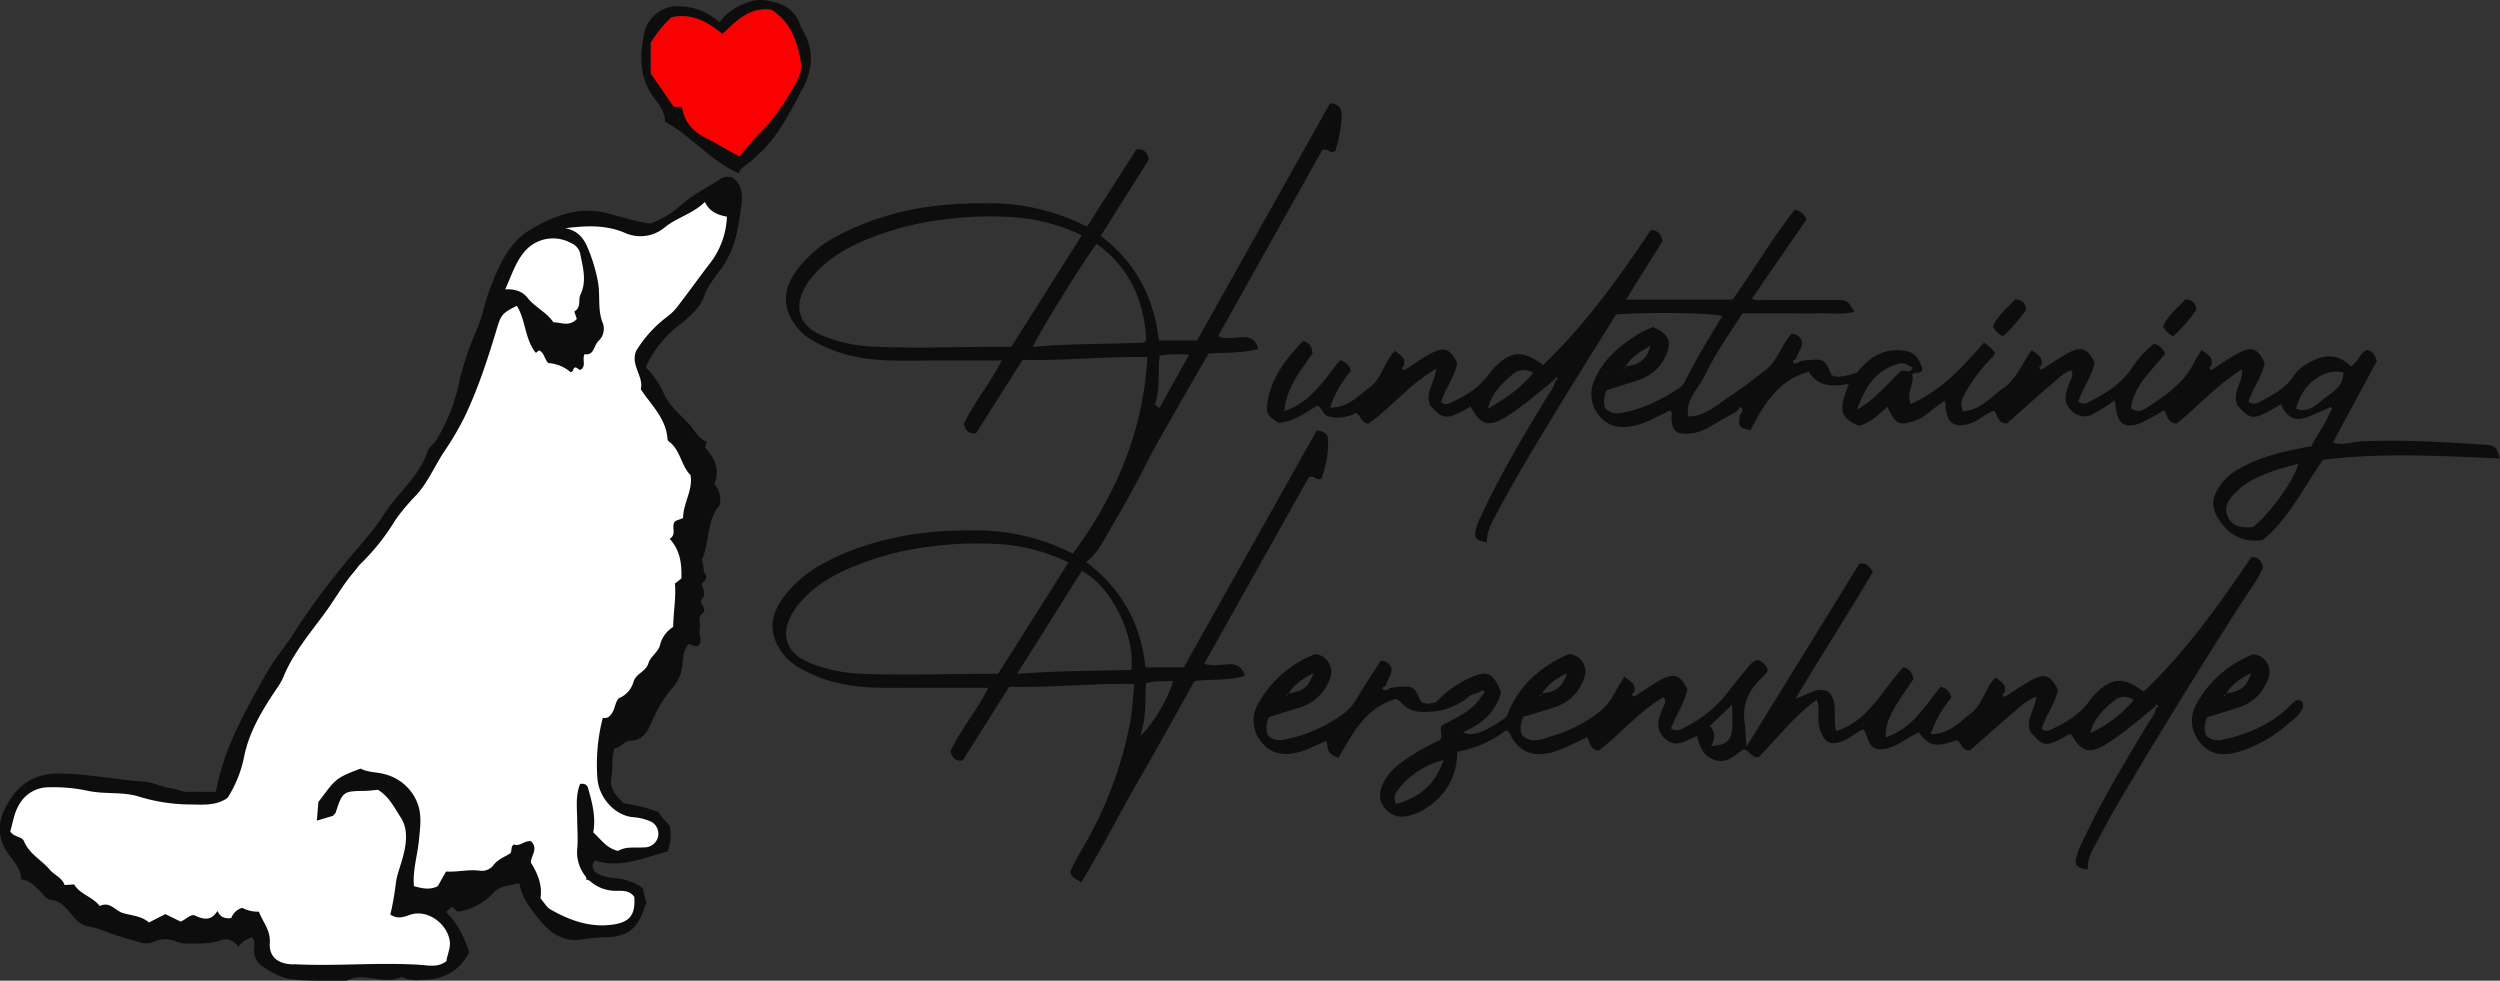 <svg xmlns="http://www.w3.org/2000/svg" viewBox="0 0 749.18 293.88"><rect x="0" y="0" width="749.18" height="293.88" fill="#333333" stroke="none"/><defs><style>.cls-1{fill:#fff;}.cls-2{fill:#0d0d0d;}.cls-3{fill:#fa0000;}</style></defs><g id="Ebene_2" data-name="Ebene 2"><polygon class="cls-1" points="84.03 196.94 70.48 225.02 65.69 239.38 37.13 235.91 11.36 234.59 3.11 241.37 0.8 248.96 11.03 264.32 28.21 273.73 44.72 278.85 77.58 277.86 78.91 287.27 88.81 292.39 133.24 290.58 139.35 285.29 128.94 269.77 157.68 261.02 162.3 273.07 170.89 280.17 182.61 279.68 188.56 277.53 191.69 270.76 190.54 266.63 175.68 263.66 175.18 251.44 180.63 256.39 190.54 256.06 196.65 253.75 198.47 248.63 195.33 243.84 185.91 241.86 181.29 233.93 183.27 219.73 193.35 206.52 206.56 181.25 212.01 141.95 194.83 116.36 190.87 107.6 205.07 93.73 216.47 77.05 220.92 60.04 211.18 58.23 195.66 68.63 179.47 66.65 161.97 68.63 150.74 82.01 144.47 99.35 138.85 116.03 135.05 130.39 94.43 182.74 84.03 196.94"/></g><g id="_2024_Final_Bild" data-name="2024_Final Bild"><path class="cls-2" d="M200.93,71.06a28.37,28.37,0,0,0,9.13-5.52c3.35-3,7.39-5,11.14-7.41a4.53,4.53,0,0,1,4.16-.89c2.67,1.65,3.21,4.6,2.85,7.77a86.09,86.09,0,0,1-1.54,9.29,28.16,28.16,0,0,1-4.61,10.33c-1.88,2.6-3.93,5-5.09,8.26-1.32,3.69-4.62,6.39-7.78,8.85a33,33,0,0,0-9.7,12.39,25.46,25.46,0,0,1,5.58,8.22c1.64,3.45,4.66,5.89,7.23,8.63,1.77,1.88,2.86,4.4,5.46,5.48l-.51,1.72c2.65,2.94,4.7,6.24,2.78,11,1.58,1.45,1.89,3.69,1.79,6.09-4.26,4.6-3,11.2-5.56,16.6.82,1.4.16,3.47,1.41,4.72,0,1.21-.79,1.67-1.44,2.59.43,1.23,1.39,2.89.23,4.21-1.44,1.64,1.85,3,0,4.47-1.56,1.31-.39,3.16-.8,4.73s.93,3.25-.19,4.74c-1.22,1.08-2.15-.31-3.19-.24-2.11,2.6-1.38,5.95-2.33,8.87a13.16,13.16,0,0,1-2.4,4.19,34.76,34.76,0,0,0-5.78,9.25c-1.39,2.87-2.45,6.57-7,6.65-1.73,0-2.77,2.24-4.63,2.19-1,3.22-.46,6.24-1,9.18s1.53,5.24,3.78,7.4a48.21,48.21,0,0,1,10.51,2.65c.52,1.6,2.26,2.53,3.26,4.27a13,13,0,0,1-.65,7.48c-7.12,1.82-14.07,5.25-21.86,2.68-1.26,1.95-.44,3.25,1.19,4.14a12.14,12.14,0,0,0,4.81,1.15,16.79,16.79,0,0,1,8.36,3l1.11,4.39c-.19.51-.42,1.12-.63,1.73-2,6.07-5,8.39-11.18,8.63a51.17,51.17,0,0,0-7.38.63c-5,.94-9.14-1.47-12.2-5.16-2.8-3.39-5.8-6.81-6.65-11.72-2.78.75-5.7.82-7.59,2.78a18.41,18.41,0,0,1-10.85,5.83l-1.78-1.52-1.75,1.6c3.39,3.3,5.37,7.31,6.95,12-2.57,5.25-7.07,8-13.11,8.29-2.12.1-4.32.39-6.38-.57a1.47,1.47,0,0,0-1-.18c-5.29,2.49-11-1.84-16.28,1.06-5.32-.09-10.68.15-16-.38-3.43-.35-6.6-2.2-9.49-4.14a5.6,5.6,0,0,1-2.2-4.73c0-1.28.45-2.68-.65-3.78-2.27.91-2.27.91-4.18,2.8a4.22,4.22,0,0,0-5.38-1.83c-3.18,1.07-6.36.92-9.61.89a8.28,8.28,0,0,1-3.69-.64,8.2,8.2,0,0,0-6.27,0,6,6,0,0,1-3.85.46c-3.58-1-7.2-2-10.68-3.33a25.5,25.5,0,0,0-5.17-1.58A7.46,7.46,0,0,1,28,278.78c-1.75-2-3.45-4.71-6.73-5.06-1.6-.17-2.35-1.75-3.43-2.74-1.57-1.45-2.94-3.16-5.49-3.33-.1-3.43-2.54-5.67-4.22-8.18-3.09-4.6-2.62-9.3-.43-13.57C11,239.55,16,235.71,24,235.86c8.49.15,16.76,1.86,25.17,2.44,2.84.19,5.57,1.79,8.56,2.08,1.42.14,2.74,1,4.29,1,2.81-.07,5.62,0,8.65,0,2.41-13.22,8.87-24.37,15.15-35.55,2.41-4.3,5.74-8.07,8.37-12.31a215.71,215.71,0,0,1,15-20.4c3.93-4.93,8.41-9.49,11.77-14.78,4.14-6.52,10.62-11.39,13.17-19,.44-1.33,1.92-2.28,2.68-3.54a53.26,53.26,0,0,0,6.46-15.83,87.5,87.5,0,0,1,5.45-16.79c1.7-3.71,2.35-7.85,3.76-11.64,2.64-7.09,5.62-14.58,12.38-18.6s14.28-7.17,23-5C192.06,69,196.29,70.46,200.93,71.06Zm-9.73,188c2.37-1.42,5.24-.86,8-1.06a4.14,4.14,0,0,0,4.06-3.7,4.08,4.08,0,0,0-2.81-4.27,16.27,16.27,0,0,0-4.79-1.08c-5.18-.45-10.08-5.52-10.63-11.39a55.53,55.53,0,0,1,1.59-18.38c1.3.23,2-.26,2.76-1.4,1-1.52,1.09-4,2.29-4.58a7.39,7.39,0,0,0,4.15-4.8c.75-2.57,3.73-3,4.49-5.61.56-1.92,2.89-3.33,3.41-5.24a9,9,0,0,1,4-5.62c.05-4.52.89-8.76.52-13l1.93-1.5c.13-4.28-.28-8.33-3.5-11.91,2.34-1.34.16-3.79,1.72-5.33l2.29-.87c0-4.47,3-8.24,2.24-12.88-2.88-2.84-3-7.58-6.58-10.14a1.39,1.39,0,0,1-.35-.91c-.51-6-4.79-9.86-8-14.69,1-3.74-3.08-7.07-1.42-11.38a36.6,36.6,0,0,1,9.52-10.47,16.06,16.06,0,0,0,3.4-3.55c3-3.89,5.87-7.91,8.86-11.83A24.33,24.33,0,0,0,223.82,69c-2.86-.54-5.22-1.49-6.6-4.42-3.62,3.55-8.29,4.63-11.95,7.55a11.33,11.33,0,0,1-12.17,1.66c-5.68-2.41-11.66-2.09-17.73-1.33,3.33.6,5.31,2.57,6.58,5.55a47.94,47.94,0,0,1,3.26,10.75c.7,4.06-.22,8.26,1.45,12.22a5,5,0,0,1-1.15,5.1c-1.66,1.34-1.38,4.69-4.34,4.11-.79,1.61.44,3.3-.92,4.51-.87.69-1.27-.85-2.09-.44-.52.33-.33,1.31-1.22,1.31a11.44,11.44,0,0,0-6.63-2.7c-1.21-1.06-1.14-3.1-2.79-3.79-.48.22-.7.79-1.05.64-3.28-4.18-2.91-9.71-5.61-14-4.28,2.08-4.78,2.83-5.88,6.49-2.76,9.17-5.68,18.26-9.84,26.93a89.29,89.29,0,0,1-6.14,10.4c-2.8,4.26-4.76,9-8.24,12.87a58.79,58.79,0,0,0-6.37,7.61,65.66,65.66,0,0,1-10.46,13.12c-.6.56-1,1.31-1.56,1.93-3.5,4-6.06,8.68-9.2,12.93-4.52,6.12-9.47,12-12.35,19.14a19,19,0,0,1-2,3.41c-4.24,6.29-8.17,12.76-9.69,20.3a35.86,35.86,0,0,1-4.94,12.3c-3.27,2.38-7.3,2.07-10.83,2a53.14,53.14,0,0,1-15.59-2.31c-3.39-1.1-6.85-1-10.29-1.19a33.55,33.55,0,0,1-4.87-.52A48.08,48.08,0,0,0,20.75,240a10.12,10.12,0,0,0-9,5.12c-1.59,2.62-1.91,5.52-2.7,8.1,1.1,1.79,3.5,1.41,4.15,3,1.55,3.75,5.19,5.52,7.63,8.41,1.41,1.68,3.79,2.47,4.51,4.66l2.87-.18c1.76,3,5.38,3.59,7.69,6.48,3-1.55,4.59,1.43,7,2.12,2.66.76,5.52.86,7.72,2.8L55.53,278l4.53,2.23c1.5-.47,2.62-2,4.09-1.92,2.75,1.34,5.07,1.86,7-1.27.86,2,2.35,2.37,4.13,2.15a4.91,4.91,0,0,1,3.29-3.07,9.8,9.8,0,0,0,5,1.15c1.2,3.21,3.52,5.56,3.26,9.34-.27,4.15,2.35,6.23,6.59,6.45.5,0,1-.06,1.5,0,12.3.56,24.6-.64,36.91.14,2.51.16,5.34.89,7.93-1.09.23-1.95,1.3-3.89,1-6.09-.82-5.26-6.85-9.74-12.18-7.72-2,.75-3.66,1.14-5.63-.16a80.61,80.61,0,0,0,1.59-8.89c.27-2.89,1.52-5.73,2.24-8.59,1-3.82,1.56-8.14-.69-11.59-1.93-3-3.61-6.39-6.86-8.32-1.4.12-2.7.32-4,.33-6.4.07-6.61.21-8.65,6.47-.09.29-.42.5-.83,1L100.93,250c.19-2.28.33-4,.46-5.6,5.08-6.61,4.7-7.06,12.65-10,2.24,1.17,4.8,1,7.19,1.67a14.22,14.22,0,0,1,9.28,7.4c2.14,4.13,1.39,8.3,1,12.57-.47,4.53-1.92,9-1.47,13.59,2.57.72,4.81,1.18,7.13,0l2.47-4.38c3.4.19,6.7-.68,10-.27a4.5,4.5,0,0,0,4-1.37c1.44-2.06,3.62-2.76,5.25-3.81.66-.93,0-1.92,1.08-2.67,1.78.76,3.37-1.37,5.2-.94,2.16,2.26,0,4.21-.13,6.33,2.06,3.27,3.52,6.75,2.91,10.75,1.06,1.21,1.83,2.69,3.06,3.38,5.69,3.23,11.68,5.41,18.43,4.52,5.2-.68,7-2.87,6.62-8.32-1.5-2.14-3.75-1.79-5.89-1.83a11.56,11.56,0,0,1-11.21-12.57c.23-2.68.06-5.3,0-7.95,0-3.87-.64-7.87.87-11.5,1.36-.24,2.1.34,2.32,1.09,1.3,4.43,2.45,8.89,1.61,13.41C186.13,255.66,187.76,258.3,191.2,259.07ZM178.83,99.66c-.25-.86-.82-2.21-.66-2.31,2.07-1.19,1-3.41,1.76-5,2-4.12.67-8.4-.14-12.56a4.6,4.6,0,0,0-2.62-2.85,11.2,11.2,0,0,0-12.91,1.4c-3.51,3.27-4.75,7.79-6.89,12.45,2.94-.19,5.25.68,6.62,2.44,2.28,2.92,5.79,4.38,7.82,7.42C174.18,100.65,176.49,102.07,178.83,99.66Z" transform="translate(-5.98 -4.07)"/><path class="cls-2" d="M526.48,127.34c-2.54,1.44-5.12,2.84-7.63,4.34a14.45,14.45,0,0,1-7,2.37c-3.67.13-4.77-.88-5-4.53,0-.81.38-1.66-.31-2.45-3.27,1.36-6.31,3.42-9.87,4.34-3.16.81-6.23,1.13-9.13-.68A10.17,10.17,0,0,1,483.77,118c2.74-6.39,7.85-10.59,13.62-14.08a40.48,40.48,0,0,1,3.91-1.85c4.95,2.2,5.86,4.53,3.71,8.91a13.32,13.32,0,0,1-8,7c-3.13,1-6.3,2-9.49,3a7.08,7.08,0,0,0-.56,5.3,4.86,4.86,0,0,0,4.95,1.51c6.14-1.07,11.59-3.77,16.78-7.07a6.17,6.17,0,0,0,2.33-2.52c3.28-6.7,7.21-13,11.1-19.41-3.61-1-21.56-1.24-31.84-.49-5.86,9.44-11.86,19-17.72,28.57-6.2,10.19-12.39,20.39-18,30.92-1.47,2.76-3.06,5.49-3,8.78-3.11-.51-3.86-1.17-3.4-3.46a20.55,20.55,0,0,1,1.74-4.62c5.66-12.19,12.57-23.69,19.48-35.19,1-1.69,2.41-3.18,2.7-5.24.39-.08.95-.23.56-.68s-.69,0-.8.45c-2.46,2-4.87,4.06-7.38,6a73,73,0,0,1-7.67,5.49c-4.88,2.8-7.13,2-10.11-3.39-1.06.58-2.13,1.23-3.25,1.77-4.24,2-5.4,1.75-8.88-2.19-1.61-3.69,1.44-6.83,1.79-10.95-8.13,4.8-13.54,11.7-20.25,16.47-2.23-.26-2.23-2.33-3.8-3.23a10.92,10.92,0,0,1-8.34,1c-1.56-.48-1.66-2.43-3.22-3.17-3.63,2.17-7.1,4.84-11.58,5.14-3.49-2.13-3.9-3-3.27-6.56,1.3-7.38,5.72-12.84,10.62-18,1.89.6,2.66,1.73,2.82,3.76-3.39,5-7.77,9.85-8.44,17.28,8.28-2.78,12-9.62,16.68-15.24a4.31,4.31,0,0,1,3.24,3.21,33.63,33.63,0,0,0-6.25,11c5.54,0,8.51-3.6,11.94-6.14,3.6-2.67,4.26-7.45,7.45-10.85,1.52,1.16,3.49,1.91,2.73,4.53-.33.28-.8.6-.41,1s.81.07,1.19-.17c2.36-1.5,4.65-3.15,7.1-4.48,4.19-2.26,6-1.58,8.12,2.77-.79,4.25-3.63,7.68-4.83,11.63a2,2,0,0,0,2.49.42c4.39-2,8.59-4.38,11.58-8.38a22.7,22.7,0,0,1,2.21-2.67c4.8-4.72,8.43-4.88,14.25-.41,12.65-12,22.71-26.17,32.33-40.46,2.19.1,3,1.24,3.53,3.26l-11,17.59h31.94c6.29-8.72,11.85-18.34,18.7-27,2.2.87,2.2.87,3.51,2.92L531,93.54c1.33.75,2.62.44,3.83.45,7.16,0,14.33,0,21.49,0,3.21,0,3.21.06,5.4,3.46-3.63,1.11-7.28.38-10.85.51-3.82.14-7.66,0-11.49,0H528.17c-4,6.2-8.3,12.25-11.48,19a42.14,42.14,0,0,1-2.67,4.18c-1.42,2.24-2.7,4.53-2.1,7.72,5.09,0,8.45-3.43,12.19-5.85s7.26-5.24,10.84-7.93c3.8-2.86,4.82-7.81,7.95-11a3.22,3.22,0,0,1,3.08,2.35c.28,2-1.4,3.26-1.63,5-.25.49-1.24.29-1,1.4a2,2,0,0,0,2-.5c.65-.11,1.31-.26,2-.31,5.25-.43,5.39-.35,7.5,4.38,1.18.87,2.52.54,3.81.32s2.55-.63,3.75-.94c3.67-4.65,8.13-7.51,14.22-6.61,3,.44,4.32,2,5.48,5.56-.37,1.69-2.1.41-3.14,1.65.85,2.59-1.81,5.2-.44,8.77,9.15-4,15.65-11.11,22-18.43a24.39,24.39,0,0,1,2,1.52,17.05,17.05,0,0,1,1.29,1.59,6.45,6.45,0,0,1-.75,1.27,49.19,49.19,0,0,0-8.14,10.67c-.85,1.59-1.74,3.2-.71,5.54,5.26-.31,8.34-4.29,12.13-6.95,4-2.78,5.58-7.34,8.46-11.36,1.64,1.23,3.61,2,2.85,4.61-.33.28-.8.6-.41,1s.81.07,1.19-.17c2.36-1.5,4.63-3.14,7.08-4.47,4.17-2.26,6-1.59,8.13,2.67-.75,4.31-3.57,7.75-4.86,11.72a2.3,2.3,0,0,0,2.91.29c5.08-2.52,9.87-5.45,13.16-10.28a28.81,28.81,0,0,1,6.68-7.29,4.9,4.9,0,0,1,3.27,3c-4,5.07-9.3,9.39-10.26,16.31,2,1.48,3.45.73,4.86-.19,5.7-3.73,11.34-7.52,14.33-14A26.78,26.78,0,0,1,665.8,109c1.63,1.27,3.61,2,2.85,4.64-.33.28-.8.6-.41,1s.81.07,1.19-.17c2.36-1.5,4.65-3.14,7.1-4.47,4.18-2.27,6-1.59,8.12,2.74-.78,4.26-3.62,7.69-4.86,11.71,1.3,1,2.4.53,3.42,0,3.78-2,7.65-3.93,10.15-7.75,1.58-2.42,4.09-3.86,6.72-5,3.94-1.67,7.42-.8,10.36,2.14,2.23-1.14,2.61-4,4.87-4.89,1.55.37,2.39,1.29,2.92,3.34L705.1,136.67c3,1,5.72-.21,8.48-.34,12.31-.56,24.58.21,36.85,1,3.27.2,3.55.51,4.72,4.14-17.71-.77-35.3-1.82-53,.39-5.89,8.27-10.25,17.59-18,24a12.07,12.07,0,0,1-11.89-4.31c-4.07-4.85-4-8.34,0-13.26a18.07,18.07,0,0,1,5.53-4.19c6.48-3.5,13.59-5,20.86-6.32,1.71-3.55,4.26-6.66,5.65-10.41.31-.3.79-.63.39-1.07s-.82-.06-1.21.18c-2,.84-3.9,1.74-5.9,2.51-3.82,1.47-6.27.3-8.06-3.81-1.26.74-2.49,1.54-3.78,2.21-4.63,2.43-5.67,2.2-9.13-1.72-2.07-3.89,1.61-7,1.28-10.94-7.58,4.68-13.16,11.1-19.64,16.27-2.59-.06-2.67-2.26-3.75-4a66.72,66.72,0,0,1-6.73,3.71c-5,2.09-7.19.6-7.83-5.06,0-.48-.16-1-.28-1.64a49.72,49.72,0,0,1-6.78,4.3c-4,2.06-8.61-2.16-7.81-5.88a22.4,22.4,0,0,1,1.09-3.78c.42-1.06,1.24-2,.57-3.64-2.66.92-4.48,3-6.52,4.68-2.29,1.91-4.51,3.92-6.76,5.89L607.38,131c-2.77-.07-2.67-2.42-3.77-3.83-2.69.75-4.59,3-7.32,3.84-4.42,1.32-6.57.13-7.25-4.41-.12-.79.18-1.64-.45-2.43-1.83,1.4-3.7,2.77-5.5,4.22a11.39,11.39,0,0,1-4,2c-3.77,1.15-4.84.74-6.74-2.8-.23-.43-.41-.88-.74-1.62-2.66,2.39-5.15,4.82-8.6,5.72-5.62-2.6-6.11-4.47-3-12.59-4.62.82-9,1.12-12-3.64C538.69,118,534.5,125.5,530.51,133c-3.57-.95-3.57-.95-3.15-4.67a1.42,1.42,0,0,0,.16-2.38Zm-33.57-13.43c4.54-.6,6.23-1.88,7.68-6.12-3.21,1.59-5.82,3.35-7.56,6.23l-.74.36.51.25ZM681.22,162c5.52-4.7,12-13.68,13.55-18.94-2.82.8-5.56,1.37-8.13,2.35-3.55,1.36-7.11,2.85-9.93,5.51-2.2,2.07-4.48,4.44-3.23,7.73S677.82,162.33,681.22,162Zm12.87-35.42c3.61,1.34,6-1.22,8.3-3,2.61-2,5.91-3.81,5.83-7.93C702.17,114.35,695.74,119.33,694.09,126.54Zm-131.58.27c5.21-3,9-7.67,13-11.49,1.31-.75,3,1,3.55-1.11-2.48-1.53-2.91-1.65-5.28-.8C567.49,115.64,564.6,120.85,562.51,126.81Zm-97-11.07c-2.77-1.36-4.63-.86-6.25.51-3.08,2.6-6.07,5.3-7.39,10.25C457.36,123.38,461.74,120.33,465.53,115.74Z" transform="translate(-5.98 -4.07)"/><path class="cls-2" d="M331.7,72,346.57,48.8c2.27-.13,3.14.9,3.69,3.09L335.82,74.76c10.49,7.92,16,18.52,17.45,31.35H364.7Q384.62,70.56,404.57,35c2.33.25,3.53,1.37,3.45,3.53a38.61,38.61,0,0,1-1.91,10.8c-1.64,1-2.27-1-3.88-.33L371,104.8c2.54,1.13,5,.34,7.4.29,2.55,0,4,.94,4.63,3.55-5,1.36-10,1-14.91,1.41-3.05,5.31-6,10.46-9,15.64-3.42,6.06-7,12.05-10.11,18.27-3.33,6.67-7.07,13.09-10.81,19.52-1.84,3.14-3.35,6.49-6.73,9,10.65,8.06,16.41,18.53,17.77,31.59h11.48c13.24-23.59,26.57-47.37,39.85-71,2.19.13,3.37,1.18,3.4,2.77a30.58,30.58,0,0,1-2,11.67c-1.59.68-2.06-1-3.73-.5l-31.4,56c2.68.69,5,.27,7.26.12,2.55-.16,4.08.83,5,3.44-4.95,1.51-9.94,1-15.12,1.54-5.62,10-11.19,20.15-17,30.17s-10.89,20.38-17,30.18c-3.53-2.13-3.74-2.45-2.45-5s2.75-4.92,4.12-7.39a116.25,116.25,0,0,0,13.11-36.17c.59-3.4.74-6.87,1.14-10.86-12.56-.25-24.91,1.14-37.5.84l-13.93,22.08c-2.25.35-3-.87-3.69-2.68,3-6.55,7.95-12.21,11.38-19.09-7.5,0-14.64,0-21.79,0-7.3-.05-14.62.37-21.87-1.15a41.62,41.62,0,0,1-12.94-4.82,16.51,16.51,0,0,1-7.35-8.51c-1.9-5.21.14-9.71,3.37-13.7a36.17,36.17,0,0,1,10.7-8.86c8.79-4.88,18.27-7.59,28.16-9.11a117.93,117.93,0,0,1,16.89-1,63.21,63.21,0,0,1,30.15,6.94c12.84-17.42,21.1-36.54,22.34-58.9-12.49-.26-24.84,1.13-37.42.83L298.47,133.9c-2.25.33-3-.89-3.68-2.7,3-6.54,7.95-12.2,11.38-19.08-7.51,0-14.65,0-21.8,0-7.3,0-14.63.37-21.87-1.15a41.39,41.39,0,0,1-12.94-4.83,16.55,16.55,0,0,1-7.35-8.51c-1.89-5.21.16-9.71,3.39-13.7a36.24,36.24,0,0,1,10.71-8.86A83.16,83.16,0,0,1,284.47,66a119.79,119.79,0,0,1,16.38-1A63.9,63.9,0,0,1,331.7,72Zm-1.53,2.57a56.67,56.67,0,0,0-22.25-5.51,102.66,102.66,0,0,0-17.86.64,88.54,88.54,0,0,0-25.78,6.73c-5.95,2.66-11.5,6.08-15.51,11.37-5,6.61-4.86,13.81,4.7,17.26a45.24,45.24,0,0,0,13,2.83c14.12.73,28.25,0,42.57.11Zm-4,98.05a54.84,54.84,0,0,0-22.2-5.56,101.62,101.62,0,0,0-17.86.64,88.52,88.52,0,0,0-25.79,6.73c-5.95,2.66-11.5,6.08-15.5,11.36-5,6.61-4.87,13.82,4.68,17.27a45.38,45.38,0,0,0,13,2.83c14.12.73,28.25,0,42.57.11Zm8.45-95.48c-4,5.18-17.67,27.2-19.07,30.89,11.07-1.07,22-.76,33-1.3a.94.94,0,0,0,.44-.23,5,5,0,0,0,.49-.57C348.85,94.2,344.49,84.27,334.58,77.13ZM345,204.84c1.28-10.25-6.1-25.3-14.85-29.64L310.76,206C322.58,205.12,333.84,205.08,345,204.84Zm8.54-94.22c-.12,1.08-.24,1.71-.26,2.35-.14,4.11.15,8.26-1.16,12.27,0,.16.67.57,1.3,1.09l8.88-15.91A33.79,33.79,0,0,0,353.57,110.62Zm-5.92,114c3.51-2.7,8.88-12.09,9.91-16.53-2.64.29-5.27-.21-8.11.77C349,213.81,349.69,218.78,347.65,224.65Z" transform="translate(-5.98 -4.07)"/><path class="cls-2" d="M651.82,215.82c-2.46,2-4.87,4.06-7.39,6a68.41,68.41,0,0,1-7.68,5.49c-4.87,2.8-7.11,2-10-3.12-1.24-.23-2,.79-3,1.26-4.86,2.35-5.62,2.21-9.28-2-1.57-3.64,1.28-6.61,1.76-10.6-3.11,1.08-4.93,3.13-7,4.82-2.3,1.91-4.52,3.92-6.77,5.89l-6.12,5.34c-2.57.21-2.52-2.27-3.94-3-6.5,2.17-8.17,1.86-11.4-2.33-3.84,1.63-7.05,4.92-11.57,5.06-3.77,0-3.4-3.84-5.09-6-2.38,1-4.18,2.87-6.55,3.67-3.07,1.05-4.64.47-6-2.44a11.32,11.32,0,0,1-.9-4.35c-.07-1.79.3-3.63-.46-5.74-7,4.9-11.88,11.72-17.45,17.21-2.29.14-2.68-1.93-4.45-2.4-2.54,1.58-4.82,4.45-8.63,3.25-3.47-1.1-4.57-3.94-5.34-7.2-1.32.58-2.38,1-3.41,1.52-2.12,1-4.06,1.07-6-.55a5.82,5.82,0,0,1-2-6.28,35.11,35.11,0,0,1,1.64-4.13,1.82,1.82,0,0,0-.34-2.17c-7.36,4.28-12.81,11-19.42,16-2.59-.4-2.62-2.6-3.43-4-3,1.35-5.77,2.81-8.69,3.9-7.34,2.74-12.07.42-14.56-5.21-.12-.27-.49-.43-1-.83a33.41,33.41,0,0,1-14.66,6.45c-.1,7.77-3.56,13.39-10,17.35a17.55,17.55,0,0,1-4.57,1.85,6.59,6.59,0,0,1-7.16-2.31c-1.94-2.31-1.69-5-.46-7.48,1.65-3.4,4.55-5.68,7.62-7.7a62.33,62.33,0,0,1,9.38-5.17c1.07-1.43-.17-2.77.44-4.26,4.3-2.55,9.48-4.36,12.24-9.29.37-.29.82-.65.44-1.11s-.82,0-1.21.22c-1,.58-2.18.49-3.13,1.31a19.53,19.53,0,0,1-11.63,4.6c-3.69.3-6.46-.09-8.87-2.83a7.49,7.49,0,0,0-1.45-1c-9.06,2.56-13.06,10.35-17.26,17.71-3.06-1.54-3.06-1.54-3.54-5.1-2.78.94-5.24,2.57-8.07,3.29-4.32,1.1-8.27.93-11.31-2.81a10,10,0,0,1-.9-12.07,33.06,33.06,0,0,1,16.84-14.44,5.29,5.29,0,0,1,4.61,3.73c.6,1.83,0,3.58-.9,5.26a13.52,13.52,0,0,1-8.09,6.93c-3.13,1-6.29,2-9.43,2.93a7.1,7.1,0,0,0-.43,5.4,5.06,5.06,0,0,0,5,1.37A44.93,44.93,0,0,0,408.54,218a13.76,13.76,0,0,0,3.92-4.44c2.35-4,4.92-7.77,7.26-11.43,2.13-.12,2.61,1.22,3.23,2,.31,2.23-1.37,3.51-1.6,5.27-.25.49-1.24.29-1.07,1.19a1.5,1.5,0,0,0,2.08-.29c.82-.13,1.63-.31,2.46-.37,4.76-.32,4.94-.2,7,4.45,1.35.88,2.81.47,4.41.2a31.12,31.12,0,0,1,9.91-7.21c5.43-2.66,7.41-1.79,9.67,4.27-1.73,5.85-5.79,9.58-11.42,11.79,2.3,1.64,6.78.1,13.14-4.63,3.27-9.17,10-14.88,18.45-18.69a5.05,5.05,0,0,1,4.76,3.4c.74,1.81.18,3.52-.64,5.25a13.35,13.35,0,0,1-7.9,7.13c-3.25,1.14-6.57,2.06-9.78,3-.7,1.91-1.14,3.65-.32,5.5,3,2.87,6.39,1,9.34.14a41.56,41.56,0,0,0,12.81-6.38,17.7,17.7,0,0,0,5.54-6.3c.85-1.61,1.83-3.14,2.93-5,1.71,1.31,3.69,2.06,2.93,4.68-.33.28-.8.6-.41,1s.81.07,1.19-.17c2.36-1.5,4.65-3.15,7.1-4.48,4.19-2.26,6-1.58,8.13,2.78a30,30,0,0,1-2.28,6c-1,1.84-1.81,3.8-2.68,5.66,1.84,1.26,3.13.22,4.4-.41a36.67,36.67,0,0,0,12.62-10.35c2-2.61,4.13-5.2,6.27-7.74.72-.86,1.46-1.85,2.93-1.94a4.53,4.53,0,0,1,2.81,3c-.42,1.24-1.44,1.89-2.24,2.7-3.58,3.64-5.49,7.84-4.69,13.06.36,2.28.26,4.59.58,7.14l33.78-54.74c2.27-.47,2.92.95,4.08,2.35-7.3,12.51-15.18,24.6-23.13,37.95,3.9-1.07,6.32-3.54,9.73-2,3.28,3.14,1.24,7.72,2.4,11.83,9.89-3.19,13.83-12.52,20.09-19.08a3.6,3.6,0,0,1,3,3.58c-1.71,2.56-3.67,5.23-5.34,8.07-1.56,2.66-3.05,5.44-2.9,9.29,8.07-2.69,11.79-9.53,16.44-15.13,1.93.36,2.67,1.59,3.28,3.18a33.64,33.64,0,0,0-6.27,11c5.55,0,8.51-3.58,11.94-6.12,3.61-2.66,4.27-7.44,7.46-10.84,1.52,1.14,3.49,1.89,2.73,4.52-.33.28-.8.6-.41,1s.81.07,1.19-.17c2.36-1.5,4.65-3.15,7.1-4.48,4.19-2.26,6-1.58,8.12,2.76-.79,4.26-3.63,7.68-4.83,11.64a2,2,0,0,0,2.49.42c4.39-2,8.58-4.37,11.57-8.37a22.8,22.8,0,0,1,2.21-2.68c4.8-4.72,8.45-4.88,14.25-.41C661,199.4,671,185.23,680.67,171c2.19.06,3,1.22,3.47,3-1.3,3.46-3.72,6.47-5.75,9.63q-19.47,30.35-37.82,61.38c-2.44,4.14-4.59,8.44-6.92,12.65-1.21,2.18-2.22,4.41-2,7-3.2-.52-4-1.18-3.49-3.47a20.75,20.75,0,0,1,1.73-4.61c5.67-12.19,12.58-23.7,19.49-35.2,1-1.69,2.41-3.18,2.7-5.24.39-.08,1-.23.56-.68S651.93,215.37,651.82,215.82Zm-183.91-3.91c4.54-.6,6.23-1.88,7.68-6.12-3.21,1.59-5.82,3.35-7.56,6.23l-.74.36.51.25Zm-76,0c4.54-.6,6.23-1.88,7.68-6.12-3.21,1.59-5.82,3.35-7.56,6.23l-.74.36.51.25Zm46.65,19.92a25,25,0,0,0-13.25,8.43c-1,1.29-2,2.6-1,4.77C431.18,243.1,436,239.36,438.56,231.83Zm86.5-16.6-6.72,6.41c1.83,1.71,1.54,3.85.44,6,4.29-.26,6-1.56,6.24-5C525.22,220.25,525.06,217.79,525.06,215.23Zm107.33,8.52a36.85,36.85,0,0,0,13-9.91,4.57,4.57,0,0,0-5.78.15C636.35,216.52,633.49,219.42,632.39,223.75Z" transform="translate(-5.98 -4.07)"/><path class="cls-2" d="M227.35,56c-8.68-3.89-14.16-11.19-22.1-15.47.1-2.36-1.28-4.53-2.74-6.38-5.16-6.49-5-13.64-3.23-21.12a10.45,10.45,0,0,1,8.19-7A18.15,18.15,0,0,1,221.6,10.8c2.33-3.43,6-5.29,9.62-6.38,2.86-.86,6.29,0,9.13,1.09a9.81,9.81,0,0,1,5.44,6.12,6.6,6.6,0,0,0,.62,1.35c3.57,5.79,3.2,11.77.18,17.46-3.22,6.1-6.3,12.31-11,17.58a57.14,57.14,0,0,1-5,4.7C229.48,53.7,228,54.21,227.35,56ZM201,26.08c2.46,3.56,4.7,6.77,6.84,9.86,1.05.46,2.21-.24,2.61.35.77,5.25,4.23,7.81,8,9.62,3.13,1.51,6,3.5,9.25,5a67.53,67.53,0,0,1,5.08-6A59.56,59.56,0,0,0,243,31.56c1.56-2.65,3.5-5.51,3-8.71-1-6.08-2.82-11.92-8.72-15.79-6.25-1-10.36,3-14.77,7.23-4.34-3.64-9.13-6.37-15.28-5A34.79,34.79,0,0,0,201,16.94Z" transform="translate(-5.98 -4.07)"/><path class="cls-2" d="M681.26,200.14a5.33,5.33,0,0,1,4.62,3.77c.59,1.83-.06,3.59-.92,5.25a13.51,13.51,0,0,1-8.12,6.91c-3.13,1-6.28,2-9.39,2.92a7,7,0,0,0-.41,5.43,5,5,0,0,0,5,1.32c7.74-1.69,14.81-4.71,20.48-10.44.85-.87,1.54-1.77,2.92-1.24a1.93,1.93,0,0,1,.35,2.67c-1,2-2.87,3.19-4.51,4.58a39.88,39.88,0,0,1-14.68,8.13c-4.28,1.24-8.27.94-11.3-2.82s-3.21-8-.85-12.08A33,33,0,0,1,681.26,200.14Zm-8.35,11.77c4.54-.6,6.23-1.88,7.68-6.12-3.21,1.59-5.82,3.35-7.56,6.23l-.74.36.51.25Z" transform="translate(-5.98 -4.07)"/><path class="cls-2" d="M606.21,104.84a6.22,6.22,0,0,1-3-3c1.51-3.34,4.38-5.58,6.7-8.07,2.11.15,3,1.16,3.24,3.15A47.63,47.63,0,0,1,606.21,104.84Z" transform="translate(-5.98 -4.07)"/><path class="cls-2" d="M657.21,104.84a6.22,6.22,0,0,1-3-3c1.51-3.34,4.38-5.58,6.7-8.07,2.11.15,3,1.16,3.24,3.15A47.63,47.63,0,0,1,657.21,104.84Z" transform="translate(-5.98 -4.07)"/><path class="cls-3" d="M201,26.08V16.94a34.79,34.79,0,0,1,6.18-7.69c6.15-1.33,10.94,1.4,15.28,5,4.41-4.2,8.52-8.28,14.77-7.23,5.9,3.87,7.71,9.71,8.72,15.79.53,3.2-1.41,6.06-3,8.71A59.56,59.56,0,0,1,232.73,44.9a67.53,67.53,0,0,0-5.08,6c-3.29-1.5-6.12-3.49-9.25-5-3.74-1.81-7.2-4.37-8-9.62-.4-.59-1.56.11-2.61-.35C205.68,32.85,203.44,29.64,201,26.08Z" transform="translate(-5.98 -4.07)"/></g></svg>